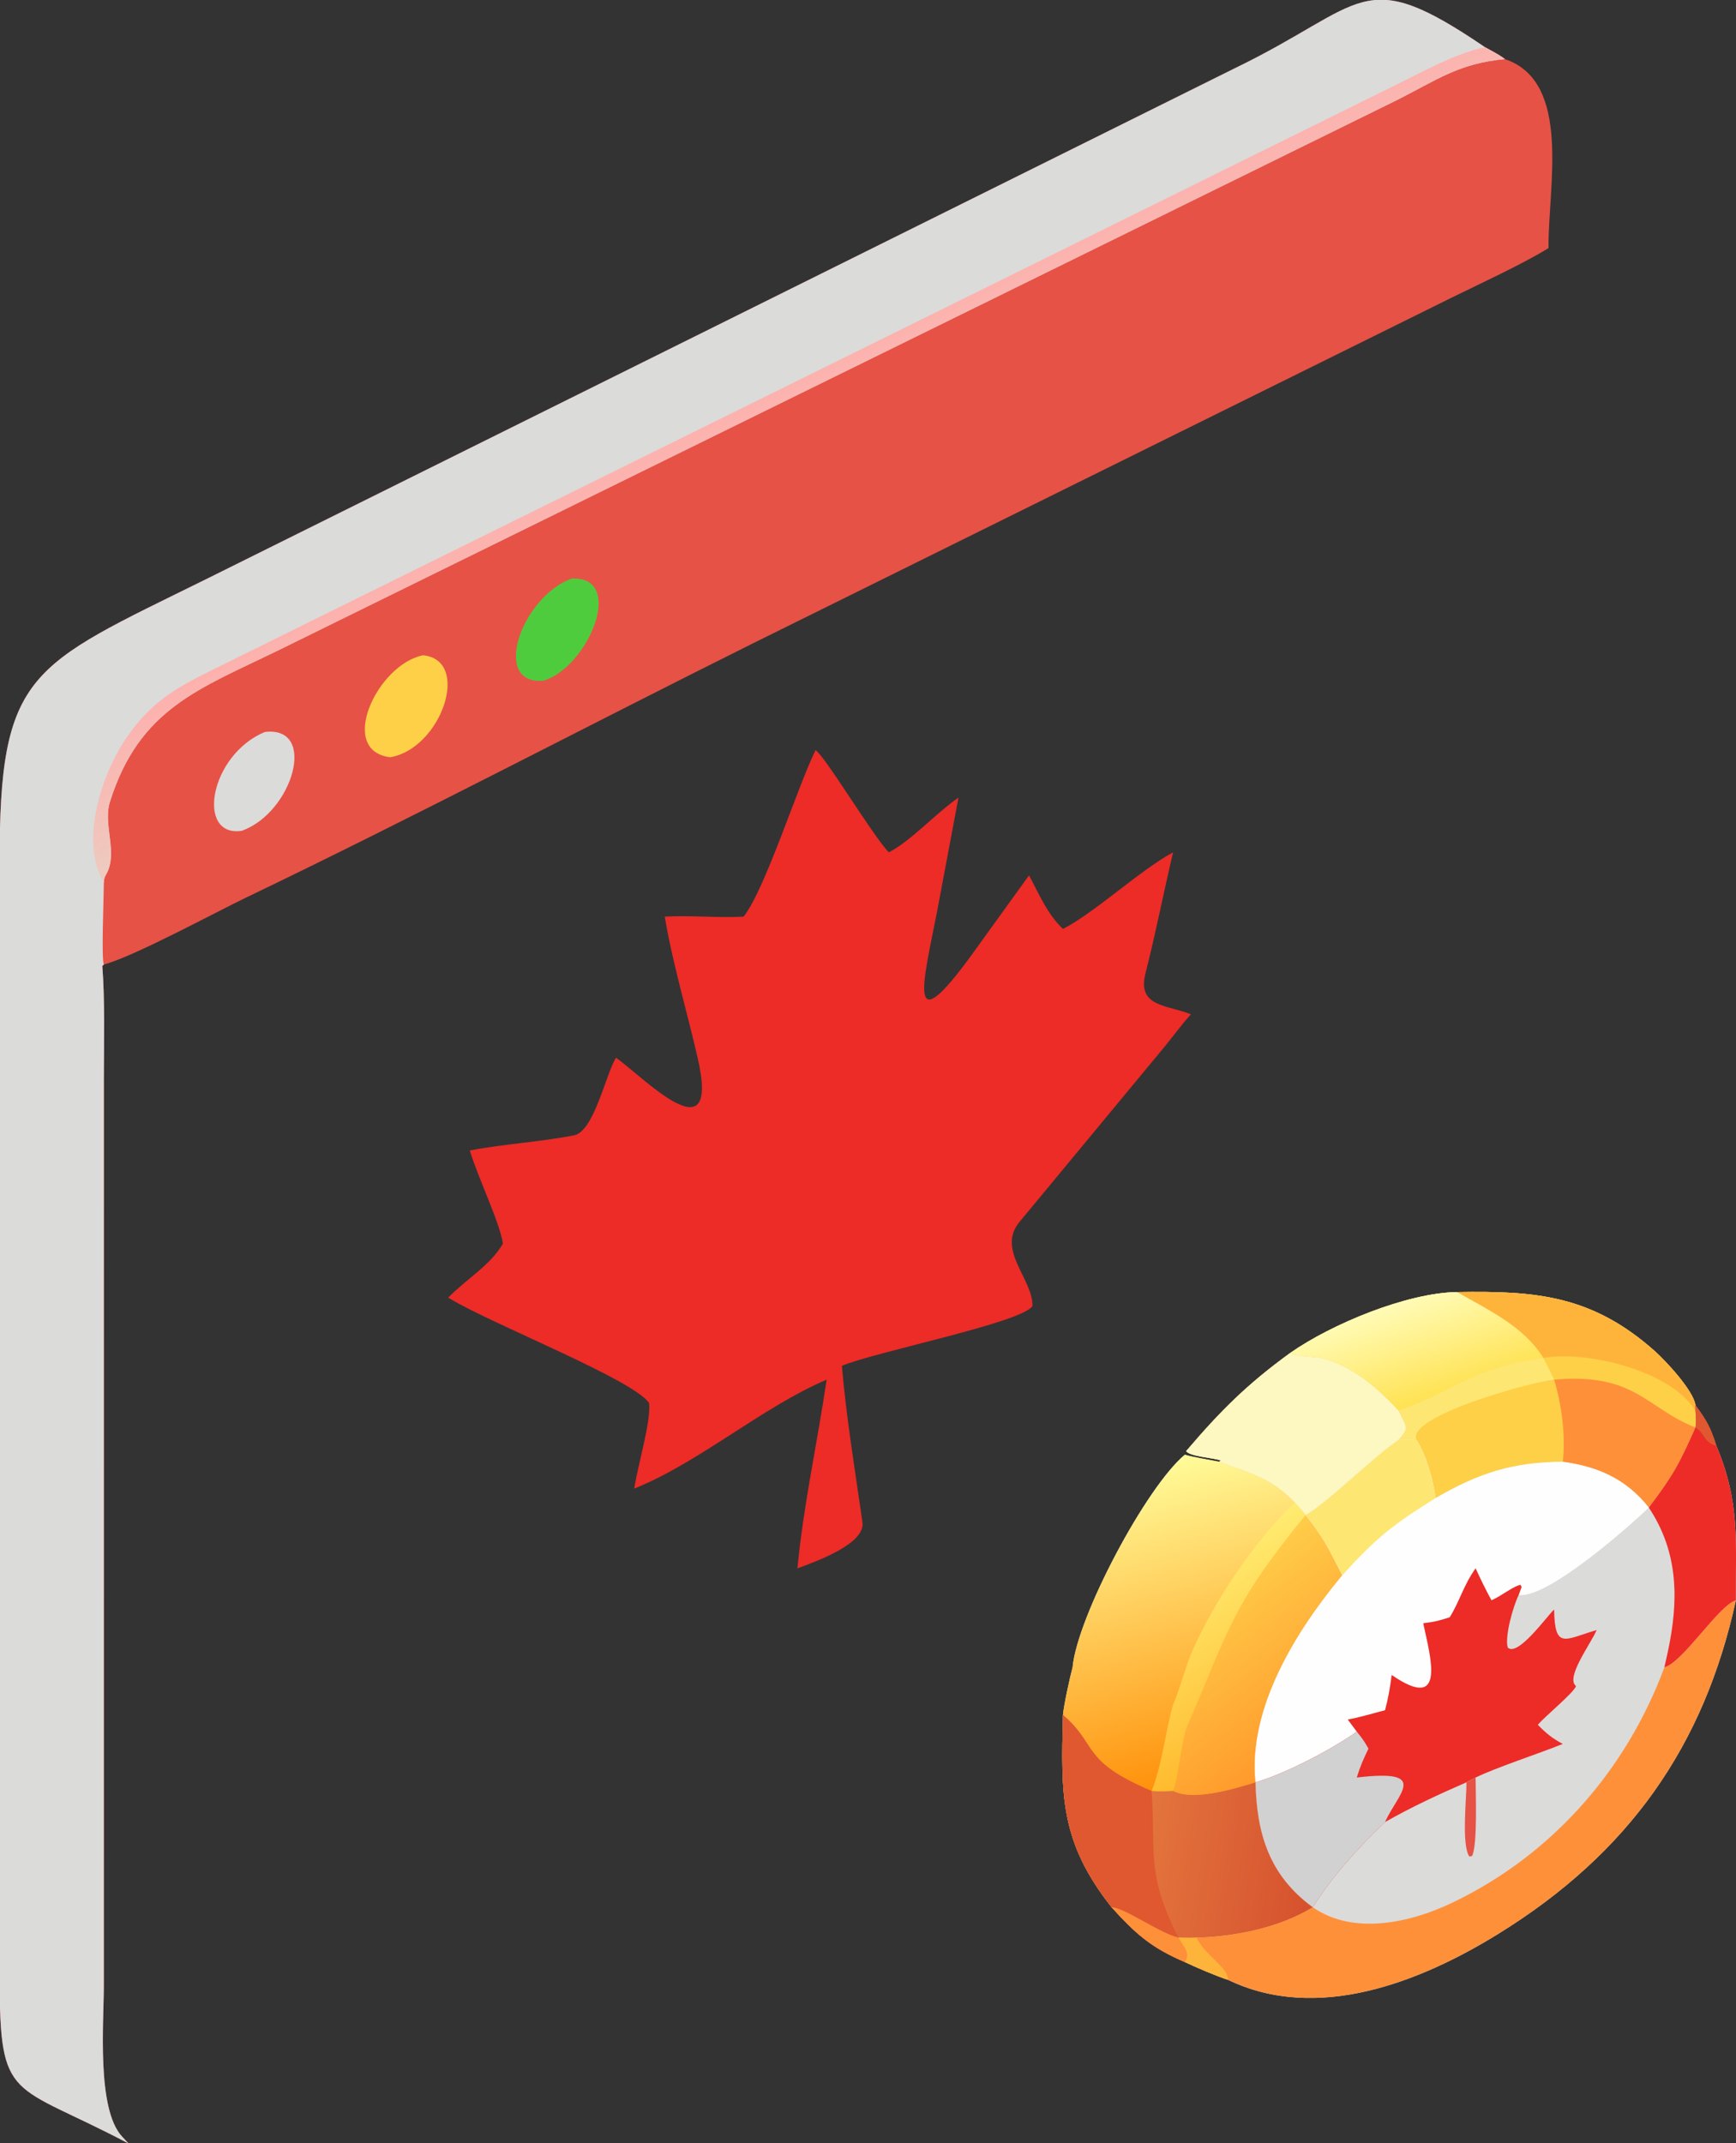 <svg width="47" height="58" viewBox="0 0 47 58" fill="none" xmlns="http://www.w3.org/2000/svg">
<rect x="0" y="0" width="47" height="58" fill="#333333" stroke="none"/>
<g clip-path="url(#clip0_2_7)">
<path d="M3.483 58.014C0.309 56.336 -0.008 56.94 -0.009 53.528L-0.011 23.38C-0.017 18.16 0.788 18.041 5.582 15.674L33.426 1.85C37.005 0.12 36.843 -1.008 40.205 1.278C40.38 1.375 40.585 1.478 40.742 1.599C42.568 2.213 41.906 5.079 41.924 6.714C41.246 7.136 40.033 7.696 39.286 8.063L20.378 17.415C15.809 19.69 11.278 22.076 6.677 24.285C5.8 24.706 3.633 25.884 2.812 26.104L2.77 26.142C2.844 27.088 2.812 28.21 2.812 29.173L2.811 53.753C2.811 54.721 2.61 57.082 3.308 57.827L3.483 58.014Z" fill="#E75246"/>
<path d="M3.483 58.014C0.309 56.336 -0.008 56.94 -0.009 53.528L-0.011 23.38C-0.017 18.16 0.788 18.041 5.582 15.674L33.426 1.85C37.005 0.12 36.843 -1.008 40.205 1.278C40.38 1.375 40.585 1.478 40.742 1.599C39.482 1.72 38.919 2.156 37.809 2.714L7.551 17.592C5.394 18.646 3.772 19.171 2.976 21.701C2.777 22.335 3.214 23.09 2.865 23.681C2.818 23.76 2.819 23.801 2.812 23.886C2.812 24.227 2.739 25.961 2.812 26.104L2.77 26.142C2.844 27.088 2.812 28.21 2.812 29.173L2.811 53.753C2.811 54.721 2.61 57.082 3.308 57.827L3.483 58.014Z" fill="#DBDBDA"/>
<path d="M40.205 1.278C40.38 1.375 40.585 1.478 40.742 1.599C39.482 1.72 38.919 2.156 37.809 2.714L7.551 17.592C5.394 18.646 3.772 19.171 2.976 21.701C2.777 22.335 3.214 23.09 2.865 23.681C2.818 23.76 2.819 23.801 2.812 23.886C2.174 22.823 2.708 21.089 3.334 20.105C4.139 18.84 5.027 18.492 6.303 17.857L37.71 2.339C38.482 1.964 39.385 1.449 40.205 1.278Z" fill="url(#paint0_linear_2_7)"/>
<path d="M11.454 17.734C12.769 17.866 11.948 20.259 10.566 20.494C9.122 20.32 10.21 17.981 11.454 17.734Z" fill="#FED047"/>
<path d="M15.485 15.657C16.952 15.6 15.921 18.069 14.709 18.423C13.279 18.541 14.128 16.134 15.485 15.657Z" fill="#4FCC3D"/>
<path d="M7.17 19.81C8.611 19.637 7.929 21.995 6.543 22.485C5.305 22.669 5.665 20.439 7.17 19.81Z" fill="#DBDBDA"/>
<path d="M39.451 34.968C41.587 34.933 43.102 35.055 44.802 36.567C45.095 36.827 45.855 37.643 45.902 38.032C46.208 38.45 46.31 38.63 46.467 39.127C47.12 40.672 46.984 41.746 46.996 43.311C46.139 47.24 44.111 50.147 40.564 52.338C38.458 53.64 35.662 54.746 33.249 53.583C32.973 53.498 32.339 53.228 32.078 53.101C31.169 52.714 30.742 52.332 30.096 51.619C28.689 49.838 28.725 48.578 28.779 46.415C28.793 46.182 28.973 45.362 29.039 45.124C29.166 43.75 31.033 40.238 32.078 39.371C32.29 39.435 32.773 39.515 33.008 39.561L33.052 39.526C32.846 39.453 32.19 39.415 32.116 39.271C33.041 38.185 33.764 37.463 34.93 36.617C36.056 35.829 38.093 34.988 39.451 34.968Z" fill="#DBDBDA"/>
<path d="M32.078 39.371C32.29 39.435 32.773 39.515 33.008 39.561L33.069 39.585C33.864 39.882 34.422 40.001 35.056 40.666C35.138 40.757 35.28 40.905 35.347 40.999C35.857 41.643 35.969 41.903 36.341 42.634C35.087 44.141 33.784 46.235 33.991 48.236C34.022 49.626 34.364 50.76 35.544 51.619C34.627 52.173 33.462 52.409 32.395 52.441C32.225 52.45 32.077 52.446 31.907 52.441C32.033 52.684 32.245 52.846 32.078 53.101C31.169 52.714 30.742 52.332 30.096 51.619C28.689 49.838 28.725 48.578 28.779 46.415C28.793 46.182 28.973 45.362 29.039 45.124C29.166 43.75 31.033 40.238 32.078 39.371Z" fill="url(#paint1_linear_2_7)"/>
<path d="M28.779 46.415C29.739 47.237 29.245 47.658 31.179 48.47C31.383 48.489 31.555 48.477 31.76 48.47C32.315 48.755 33.434 48.406 33.991 48.236C34.022 49.626 34.364 50.76 35.544 51.619C34.627 52.173 33.462 52.409 32.395 52.441C32.225 52.45 32.077 52.446 31.907 52.441C32.033 52.684 32.245 52.846 32.078 53.101C31.169 52.714 30.742 52.332 30.096 51.619C28.689 49.838 28.725 48.578 28.779 46.415Z" fill="url(#paint2_linear_2_7)"/>
<path d="M28.779 46.415C29.739 47.237 29.245 47.658 31.179 48.47L31.181 48.503C31.297 50.181 31.02 50.685 31.907 52.441C32.033 52.684 32.245 52.846 32.078 53.101C31.169 52.714 30.742 52.332 30.096 51.619C28.689 49.838 28.725 48.578 28.779 46.415Z" fill="#E0582F"/>
<path d="M30.096 51.619C30.46 51.632 31.35 52.297 31.907 52.441C32.033 52.684 32.245 52.846 32.078 53.101C31.169 52.714 30.742 52.332 30.096 51.619Z" fill="#FE903A"/>
<path d="M35.347 40.999C35.857 41.643 35.969 41.903 36.341 42.634C35.087 44.141 33.784 46.235 33.991 48.236C33.434 48.406 32.315 48.755 31.76 48.47C31.878 48.276 31.998 47.054 32.142 46.722C33.275 44.111 33.32 43.476 35.347 40.999Z" fill="url(#paint3_linear_2_7)"/>
<path d="M35.056 40.666C35.138 40.757 35.28 40.905 35.347 40.999C33.32 43.476 33.275 44.111 32.142 46.722C31.998 47.054 31.878 48.276 31.76 48.47C31.555 48.477 31.383 48.489 31.179 48.47C31.465 47.755 31.548 46.878 31.76 46.128C31.895 45.855 32.112 45.057 32.282 44.676C32.88 43.332 33.955 41.705 35.056 40.666Z" fill="url(#paint4_linear_2_7)"/>
<path d="M39.451 34.968C41.587 34.933 43.102 35.055 44.802 36.567C45.095 36.827 45.855 37.643 45.902 38.032V38.174C45.915 38.352 45.931 38.455 45.902 38.634C45.474 39.605 45.293 39.941 44.639 40.801C44.029 40.033 43.28 39.696 42.31 39.561C40.961 39.57 40.048 39.861 38.866 40.544C38.806 40.072 38.612 39.37 38.346 38.97C38.338 38.974 37.955 38.958 37.865 38.97C37.233 39.382 35.844 40.755 35.347 40.999C35.28 40.905 35.138 40.757 35.056 40.666C34.422 40.001 33.864 39.882 33.069 39.585L33.008 39.561L33.052 39.526C32.846 39.453 32.19 39.415 32.116 39.271C33.041 38.185 33.764 37.463 34.93 36.617C36.056 35.829 38.093 34.988 39.451 34.968Z" fill="#FED047"/>
<path d="M34.93 36.617C35.221 36.743 35.504 36.689 35.797 36.759C36.602 36.951 37.323 37.586 37.865 38.174C38.075 38.62 38.178 38.63 37.865 38.97C37.233 39.382 35.844 40.755 35.347 40.999C35.28 40.905 35.138 40.757 35.056 40.666C34.422 40.001 33.864 39.882 33.069 39.585L33.008 39.561L33.052 39.526C32.846 39.453 32.19 39.415 32.116 39.271C33.041 38.185 33.764 37.463 34.93 36.617Z" fill="#FDF7C2"/>
<path d="M34.93 36.617C36.056 35.829 38.093 34.988 39.451 34.968C40.249 35.425 41.276 35.903 41.783 36.751C39.82 37.018 39.424 37.618 37.865 38.174C37.323 37.586 36.602 36.951 35.797 36.759C35.504 36.689 35.221 36.743 34.93 36.617Z" fill="url(#paint5_linear_2_7)"/>
<path d="M42.075 37.34C44.267 37.141 44.579 38.117 45.902 38.634C45.474 39.605 45.293 39.941 44.639 40.801C44.029 40.033 43.28 39.696 42.31 39.561C42.393 38.882 42.28 37.998 42.075 37.34Z" fill="#FE903A"/>
<path d="M39.451 34.968C41.587 34.933 43.102 35.055 44.802 36.567C45.095 36.827 45.855 37.643 45.902 38.032V38.174C45.232 37.098 42.961 36.543 41.783 36.751C41.276 35.903 40.249 35.425 39.451 34.968Z" fill="#FEB43B"/>
<path d="M37.865 38.174C39.424 37.618 39.82 37.018 41.783 36.751C41.853 36.893 42.023 37.206 42.075 37.34C41.549 37.378 38.074 38.315 38.347 38.97C38.338 38.974 37.955 38.958 37.865 38.97C38.178 38.63 38.075 38.62 37.865 38.174Z" fill="#FEE673"/>
<path d="M37.865 38.97C37.955 38.958 38.338 38.974 38.347 38.97C38.612 39.37 38.806 40.072 38.866 40.544C40.048 39.861 40.961 39.57 42.31 39.561C43.28 39.696 44.029 40.033 44.639 40.801C44.121 41.301 41.881 43.283 41.117 43.165L41.195 42.95L41.166 42.893C40.983 42.921 40.648 43.195 40.38 43.311C40.216 43.011 40.093 42.757 39.95 42.446C39.619 42.912 39.525 43.327 39.25 43.77C38.965 43.864 38.835 43.895 38.533 43.932C38.719 44.819 39.183 46.368 37.679 45.333C37.632 45.681 37.59 45.944 37.499 46.285C37.209 46.361 36.774 46.49 36.49 46.537L36.733 46.865C36.091 47.327 34.787 48.014 33.991 48.236C33.784 46.235 35.087 44.141 36.341 42.634C35.969 41.903 35.857 41.643 35.347 40.999C35.844 40.755 37.233 39.382 37.865 38.97Z" fill="#FEFEFE"/>
<path d="M37.865 38.97C37.955 38.958 38.338 38.974 38.346 38.97C38.612 39.37 38.806 40.072 38.866 40.544C37.711 41.265 37.254 41.622 36.341 42.634C35.969 41.903 35.857 41.643 35.347 40.999C35.844 40.755 37.233 39.382 37.865 38.97Z" fill="#FEE673"/>
<path d="M39.95 42.446C40.093 42.757 40.216 43.011 40.38 43.311C40.648 43.195 40.983 42.921 41.166 42.893L41.195 42.95L41.117 43.165C40.968 43.466 40.734 44.286 40.82 44.591C41.096 44.842 41.861 43.764 42.075 43.56C42.097 44.65 42.348 44.376 43.228 44.115C43.061 44.501 42.376 45.406 42.669 45.632C42.601 45.819 41.867 46.415 41.634 46.679C41.858 46.909 42.021 47.043 42.31 47.198C41.654 47.462 40.522 47.83 39.95 48.107C39.858 48.152 39.79 48.182 39.703 48.236C38.965 48.556 38.197 48.913 37.499 49.312L37.458 49.353C36.778 50.001 36.03 50.824 35.544 51.619C34.364 50.76 34.022 49.626 33.991 48.236C34.787 48.014 36.091 47.327 36.733 46.865L36.49 46.537C36.774 46.49 37.209 46.361 37.499 46.285C37.59 45.944 37.632 45.681 37.679 45.333C39.183 46.368 38.719 44.819 38.533 43.932C38.835 43.895 38.965 43.864 39.25 43.77C39.525 43.327 39.619 42.912 39.95 42.446Z" fill="#ED2B27"/>
<path d="M36.733 46.865C36.882 47.051 36.932 47.114 37.049 47.325C36.904 47.63 36.831 47.789 36.733 48.107C38.749 47.867 37.833 48.547 37.499 49.312L37.458 49.353C36.778 50.001 36.03 50.824 35.544 51.619C34.364 50.76 34.022 49.626 33.991 48.236C34.787 48.014 36.091 47.327 36.733 46.865Z" fill="#D2D1D1"/>
<path d="M45.061 45.124C45.568 44.986 46.533 43.442 46.996 43.311C46.139 47.24 44.111 50.147 40.564 52.338C38.458 53.64 35.662 54.746 33.249 53.583C32.973 53.498 32.339 53.228 32.078 53.101C32.245 52.846 32.033 52.684 31.907 52.441C32.077 52.446 32.225 52.45 32.395 52.441C33.462 52.409 34.627 52.173 35.544 51.619C36.649 52.387 38.189 52.033 39.306 51.501C42.028 50.204 44.039 47.887 45.061 45.124Z" fill="#FE903A"/>
<path d="M31.907 52.441C32.077 52.446 32.225 52.45 32.395 52.441C32.624 52.922 33.264 53.257 33.249 53.583C32.973 53.498 32.339 53.228 32.078 53.101C32.245 52.846 32.033 52.684 31.907 52.441Z" fill="#FEB43B"/>
<path d="M45.902 38.032C46.208 38.45 46.31 38.63 46.467 39.127C47.12 40.672 46.984 41.746 46.996 43.311C46.533 43.442 45.568 44.986 45.061 45.124L45.152 44.716C45.451 43.325 45.452 42.023 44.639 40.801C45.293 39.941 45.474 39.605 45.902 38.634C45.931 38.455 45.915 38.352 45.902 38.174V38.032Z" fill="#ED2B27"/>
<path d="M45.902 38.032C46.208 38.45 46.31 38.63 46.467 39.127C46.117 39.036 46.176 38.807 45.902 38.634C45.931 38.455 45.915 38.352 45.902 38.174V38.032Z" fill="#E0582F"/>
<path d="M39.703 48.236C39.79 48.182 39.858 48.152 39.95 48.107C39.951 48.51 40.007 49.939 39.853 50.233L39.779 50.245C39.564 49.912 39.705 48.681 39.703 48.236Z" fill="#E75246"/>
<path d="M22.079 20.302C22.328 20.448 23.619 22.604 24.063 23.068C24.646 22.773 25.32 22.026 25.95 21.585L25.361 24.718C24.993 26.593 24.521 28.323 26.37 25.755L27.86 23.69C28.133 24.202 28.36 24.748 28.779 25.14C29.625 24.711 30.888 23.533 31.76 23.068C31.503 24.153 31.289 25.261 31.012 26.344C30.778 27.261 31.612 27.193 32.243 27.452C32.041 27.667 31.762 28.041 31.566 28.284L27.595 33.078C26.981 33.835 27.966 34.616 27.953 35.344C27.693 35.791 23.701 36.583 22.793 36.965C22.904 38.3 23.156 39.846 23.348 41.182C23.457 41.774 22.098 42.258 21.59 42.446C21.746 40.764 22.134 39.018 22.38 37.34C20.663 38.065 18.921 39.586 17.172 40.287C17.255 39.708 17.644 38.407 17.57 37.965C17.108 37.323 13.401 35.871 12.189 35.153L12.134 35.12C12.628 34.612 13.273 34.25 13.616 33.657C13.531 33.08 12.933 31.858 12.719 31.135C13.646 30.961 14.617 30.904 15.534 30.729C16.079 30.625 16.38 29.131 16.675 28.626C17.376 29.103 19.514 31.367 18.892 28.649C18.601 27.375 18.216 26.103 17.997 24.808C18.704 24.768 19.425 24.845 20.131 24.808C20.711 24.082 21.574 21.339 22.079 20.302Z" fill="#ED2B27"/>
</g>
<defs>
<linearGradient id="paint0_linear_2_7" x1="20.591" y1="10.657" x2="22.16" y2="13.758" gradientUnits="userSpaceOnUse">
<stop stop-color="#FDB1AD"/>
<stop offset="1" stop-color="#EECABF"/>
</linearGradient>
<linearGradient id="paint1_linear_2_7" x1="33.133" y1="47.897" x2="30.879" y2="39.685" gradientUnits="userSpaceOnUse">
<stop stop-color="#FF910B"/>
<stop offset="1" stop-color="#FFFC99"/>
</linearGradient>
<linearGradient id="paint2_linear_2_7" x1="35.489" y1="50.764" x2="31.011" y2="50.009" gradientUnits="userSpaceOnUse">
<stop stop-color="#D6522E"/>
<stop offset="1" stop-color="#E3743D"/>
</linearGradient>
<linearGradient id="paint3_linear_2_7" x1="35.359" y1="47.056" x2="32.478" y2="43.208" gradientUnits="userSpaceOnUse">
<stop stop-color="#FF9B2C"/>
<stop offset="1" stop-color="#FFCC49"/>
</linearGradient>
<linearGradient id="paint4_linear_2_7" x1="34.548" y1="46.857" x2="32.038" y2="42.442" gradientUnits="userSpaceOnUse">
<stop stop-color="#FFBA2E"/>
<stop offset="1" stop-color="#FFEC70"/>
</linearGradient>
<linearGradient id="paint5_linear_2_7" x1="38.74" y1="37.804" x2="37.905" y2="35.269" gradientUnits="userSpaceOnUse">
<stop stop-color="#FFE355"/>
<stop offset="1" stop-color="#FFFBB5"/>
</linearGradient>
<clipPath id="clip0_2_7">
<rect width="47" height="58" fill="white"/>
</clipPath>
</defs>
</svg>
